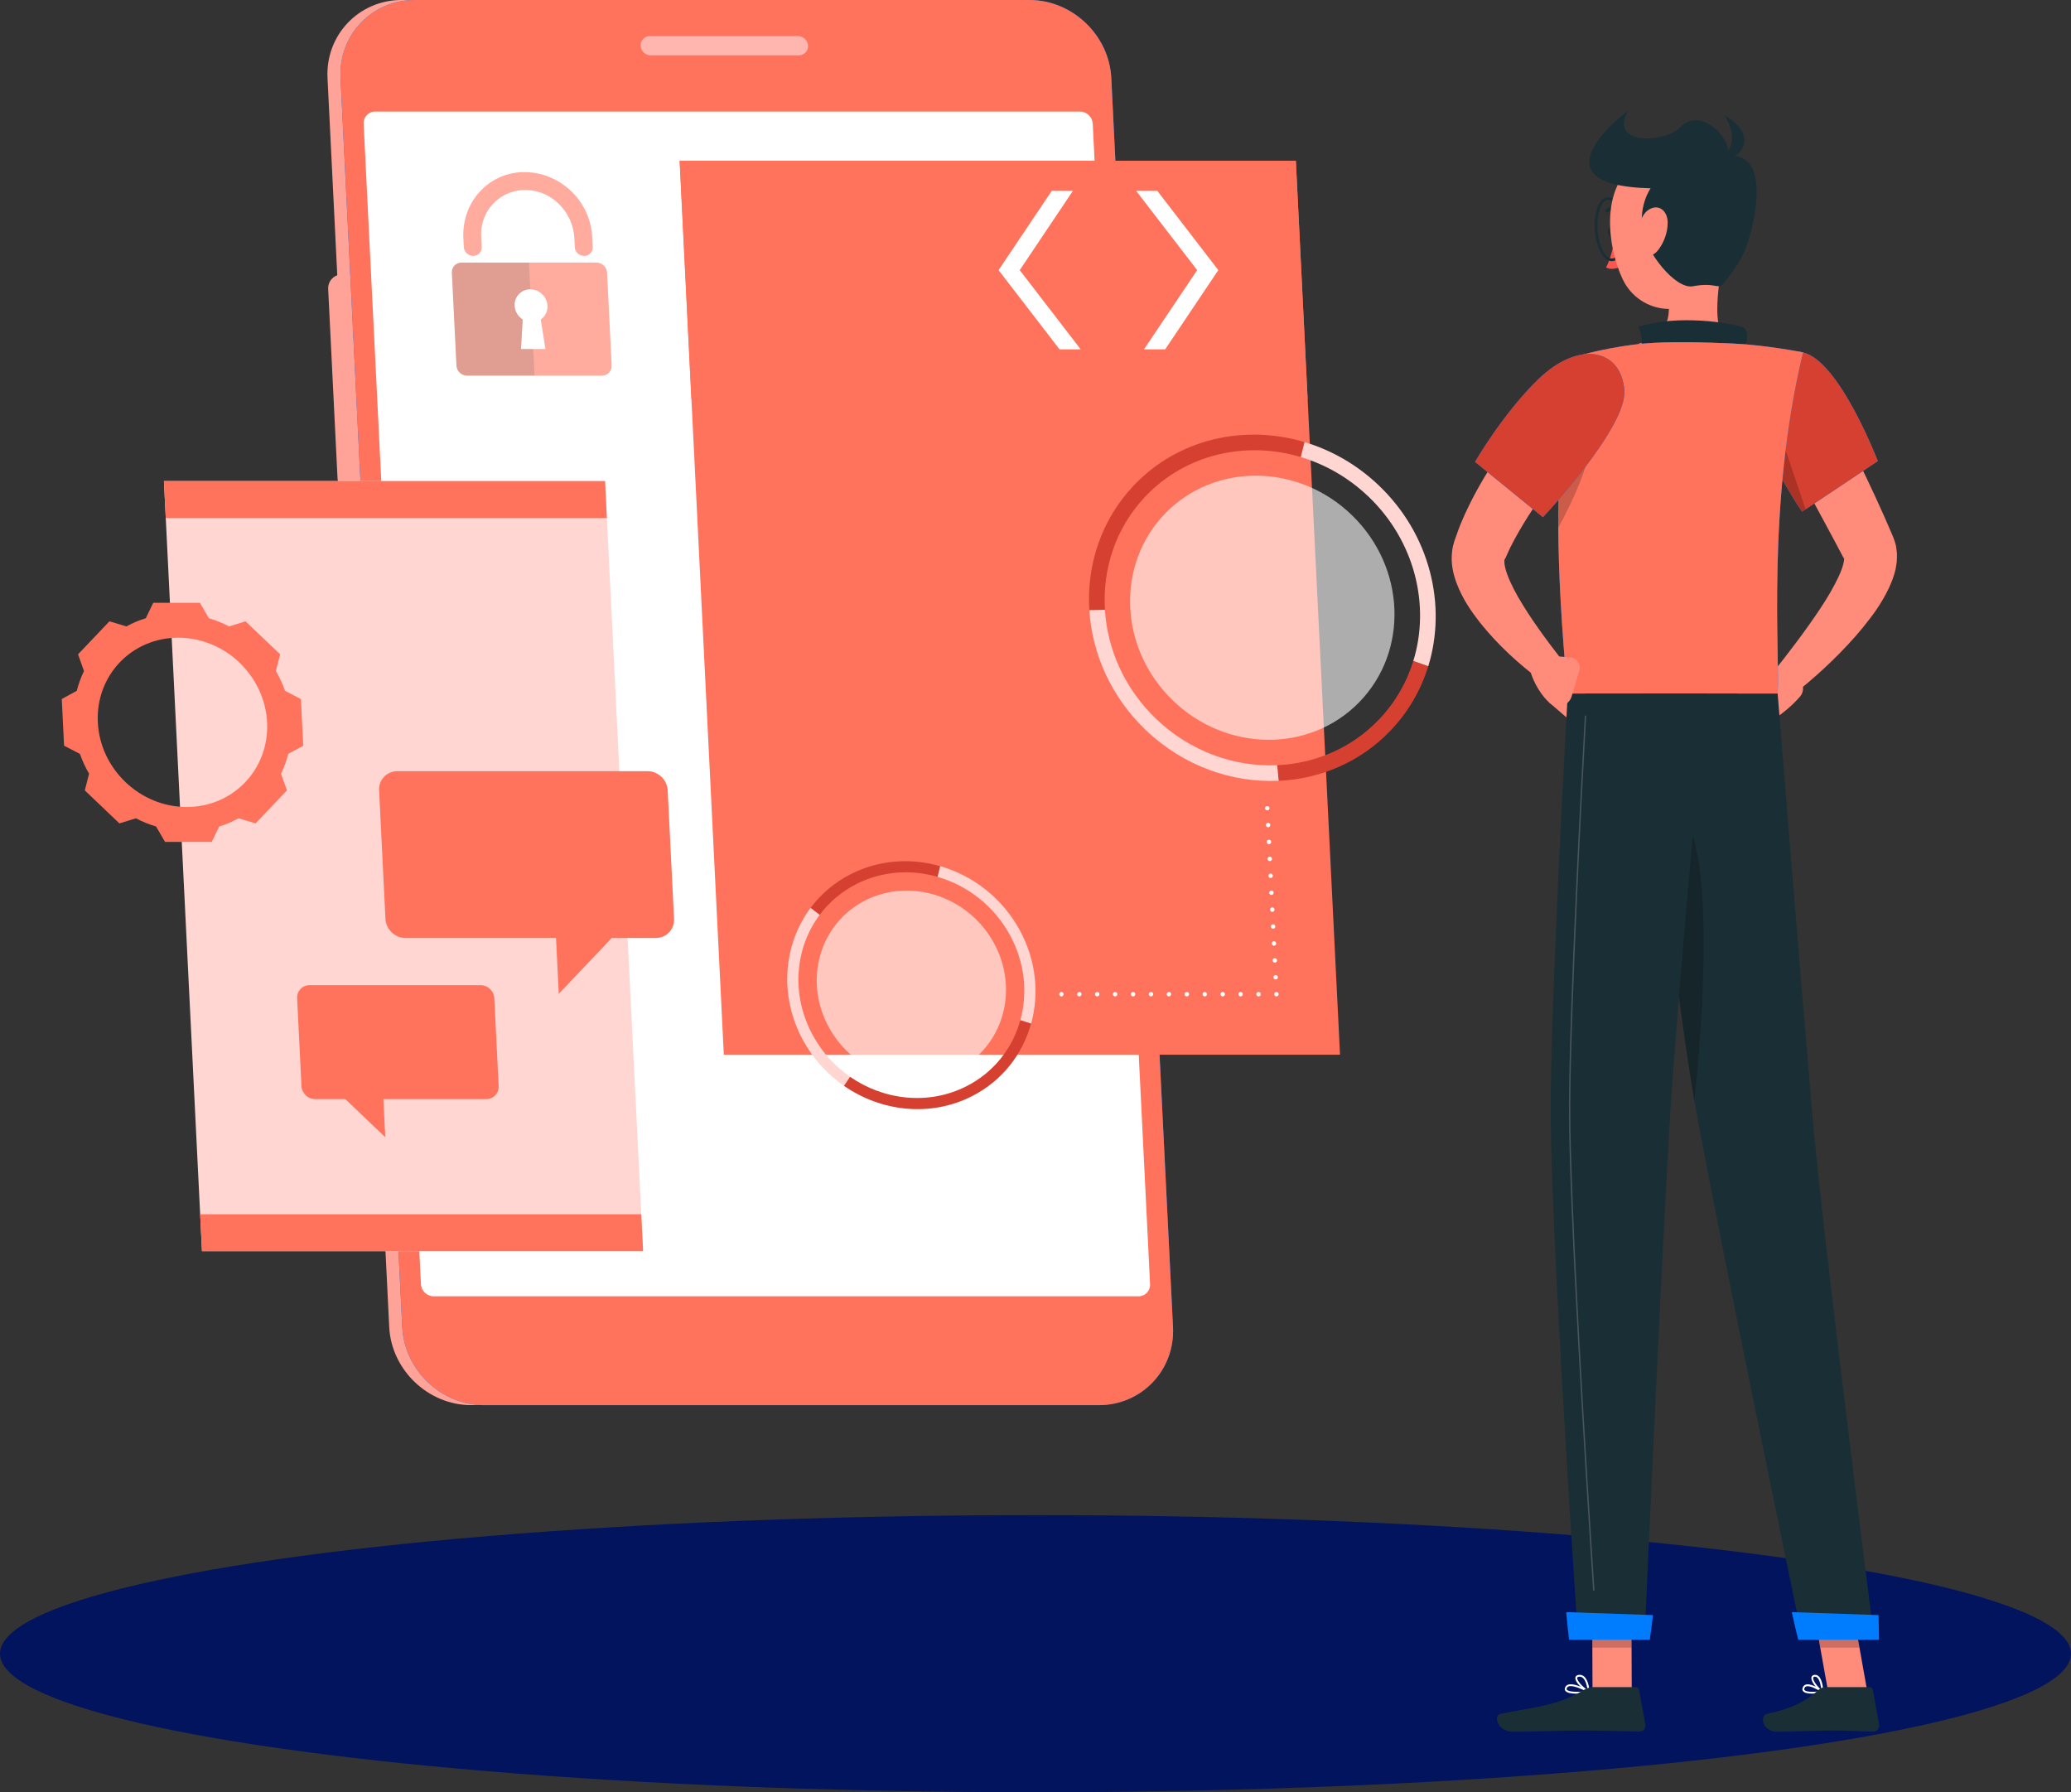<?xml version="1.0" encoding="UTF-8"?>
<svg id="Layer_2" data-name="Layer 2" xmlns="http://www.w3.org/2000/svg" viewBox="0 0 664.52 575.01">
  <rect x="0" y="0" width="664.52" height="575.01" fill="#333333" stroke="none"/>
  <defs>
    <style>
      .cls-1, .cls-2 {
        opacity: .6;
      }

      .cls-3 {
        fill: #ff735d;
      }

      .cls-4, .cls-2 {
        fill: #fff;
      }

      .cls-5 {
        fill: #1a2e35;
      }

      .cls-6 {
        fill: #ff8b7b;
      }

      .cls-7 {
        fill: #007cff;
      }

      .cls-8, .cls-9 {
        opacity: .2;
      }

      .cls-10 {
        fill: #ffa399;
      }

      .cls-9 {
        fill: #fafafa;
      }

      .cls-11 {
        fill: #02145e;
      }

      .cls-12 {
        fill: #d64030;
      }

      .cls-13 {
        fill: #ff5551;
      }

      .cls-14 {
        fill: #ffb6ae;
      }

      .cls-15 {
        fill: #ffd6d2;
      }
    </style>
  </defs>
  <g id="Layer_1-2" data-name="Layer 1">
    <g>
      <g id="_Path_" data-name="&amp;lt;Path&amp;gt;">
        <ellipse class="cls-11" cx="332.26" cy="530.56" rx="332.26" ry="44.45"/>
      </g>
      <g>
        <g>
          <path class="cls-10" d="M360.56,122.27c2.45,0,4.35-2,4.23-4.45l-1.25-25.35c-.12-2.45-2.22-4.45-4.67-4.45h-3.36l-3.11-62.98c-.68-13.77-12.51-25.05-26.28-25.05h-197.22c-13.77,0-24.49,11.27-23.81,25.05l3.13,63.27c-1.79.65-3.02,2.38-2.92,4.41l3,60.72c.1,2.03,1.5,3.76,3.35,4.41l13.24,267.92c.68,13.78,12.51,25.05,26.28,25.05h197.22c13.78,0,24.49-11.27,23.81-25.05l-12.76-258.25h3.36c2.45,0,4.35-2,4.23-4.45l-1.25-25.35c-.12-2.45-2.22-4.45-4.67-4.45h-3.36l-.54-11.03h3.36Z"/>
          <path class="cls-7" d="M155.35,450.83h197.22c13.77,0,24.49-11.27,23.81-25.05l-19.8-400.74C355.9,11.27,344.07,0,330.3,0h-197.22C119.3,0,108.59,11.27,109.27,25.05l19.8,400.74c.68,13.78,12.51,25.05,26.28,25.05Z"/>
          <path class="cls-3" d="M155.35,450.83h197.22c13.77,0,24.49-11.27,23.81-25.05l-19.8-400.74C355.9,11.27,344.07,0,330.3,0h-197.22C119.3,0,108.59,11.27,109.27,25.05l19.8,400.74c.68,13.78,12.51,25.05,26.28,25.05Z"/>
          <path class="cls-4" d="M139.17,415.9h226.14c2.16,0,3.82-1.75,3.71-3.9l-18.39-372.31c-.11-2.16-1.94-3.9-4.1-3.9H120.39c-2.16,0-3.82,1.75-3.71,3.9l18.39,372.31c.11,2.16,1.94,3.9,4.1,3.9Z"/>
          <path class="cls-14" d="M256.04,11.58h-47.56c-1.7,0-3.02,1.39-2.94,3.09h0c.08,1.7,1.54,3.09,3.24,3.09h47.56c1.7,0,3.02-1.39,2.94-3.09h0c-.08-1.7-1.54-3.09-3.24-3.09Z"/>
        </g>
        <g>
          <polygon class="cls-3" points="429.97 338.4 232.25 338.4 218.08 51.61 415.8 51.61 429.97 338.4"/>
          <g>
            <g>
              <path class="cls-4" d="M406.63,259.99c-.09,0-.19-.02-.27-.05-.09-.03-.17-.09-.22-.15-.07-.07-.12-.14-.15-.22-.03-.09-.07-.19-.07-.27,0-.19.09-.38.22-.51.26-.26.74-.26.99,0,.14.14.22.33.22.51,0,.09-.03.19-.07.27-.03.09-.09.15-.15.22-.05.07-.14.12-.22.15-.09.03-.17.05-.27.05Z"/>
              <path class="cls-4" d="M408.6,313.57c-.02-.38.27-.72.67-.74h0c.39-.02.74.27.75.67h0c.02.39-.29.74-.69.75h-.03c-.36,0-.69-.29-.7-.69ZM408.33,308.16c-.02-.39.29-.74.69-.75h0c.39-.02.72.29.74.69h0c.02.39-.27.72-.67.74h-.03c-.38,0-.7-.29-.72-.67ZM408.07,302.73c-.02-.39.27-.72.67-.74h0c.39-.03.72.27.74.67h0c.03.39-.27.72-.67.75h-.03c-.38,0-.69-.31-.7-.69ZM407.79,297.29c-.02-.38.29-.72.67-.74h0c.39-.02.74.27.75.67h0c.02.39-.29.74-.67.75h-.03c-.38,0-.7-.29-.72-.69ZM407.52,291.88c-.02-.39.29-.74.69-.75h0c.39-.02.72.29.74.69h0c.02.39-.27.72-.67.74h-.03c-.38,0-.69-.29-.72-.67ZM407.26,286.45c-.02-.39.27-.72.67-.74h0c.39-.03.72.27.75.67h0c.02.39-.29.72-.69.75h-.03c-.38,0-.69-.31-.7-.69ZM406.99,281.01c-.02-.38.29-.72.69-.74h0c.38-.02.72.27.74.67h0c.02.39-.27.74-.67.75h-.03c-.38,0-.7-.29-.72-.69ZM406.73,275.6c-.03-.39.27-.74.67-.75h0c.39-.02.72.29.74.69h0c.02.39-.27.72-.67.74h-.03c-.38,0-.69-.29-.7-.67ZM406.46,270.17c-.02-.39.27-.72.67-.74h0c.39-.02.74.27.75.67h0c.02.39-.29.72-.69.75h-.03c-.38,0-.69-.31-.7-.69ZM406.18,264.75c-.02-.39.29-.74.69-.75h0c.38-.02.72.27.74.67h0c.02.39-.27.74-.67.75h-.03c-.38,0-.7-.29-.72-.67Z"/>
              <path class="cls-4" d="M409.58,319.69c-.19,0-.38-.09-.5-.22-.14-.12-.21-.31-.21-.5,0-.09.02-.19.05-.27.03-.09.09-.17.15-.22.07-.07.14-.12.22-.15.17-.07.38-.07.55,0,.09.03.17.09.24.15.05.05.1.14.14.22.05.09.07.19.07.27,0,.19-.09.38-.21.5-.07.07-.15.12-.24.15-.09.05-.17.07-.27.07Z"/>
              <path class="cls-4" d="M403.12,318.97c0-.39.33-.7.72-.7h0c.38,0,.7.31.7.7h0c0,.39-.33.72-.7.72h0c-.39,0-.72-.33-.72-.72ZM397.36,318.97c0-.39.33-.7.72-.7h0c.39,0,.7.31.7.7h0c0,.39-.31.72-.7.72h0c-.39,0-.72-.33-.72-.72ZM391.62,318.97c0-.39.31-.7.7-.7h0c.39,0,.72.31.72.7h0c0,.39-.33.72-.72.72h0c-.39,0-.7-.33-.7-.72ZM385.86,318.97c0-.39.33-.7.72-.7h0c.39,0,.7.31.7.7h0c0,.39-.31.72-.7.72h0c-.39,0-.72-.33-.72-.72ZM380.12,318.97c0-.39.31-.7.7-.7h0c.39,0,.72.31.72.7h0c0,.39-.33.72-.72.72h0c-.39,0-.7-.33-.7-.72ZM374.36,318.97c0-.39.33-.7.72-.7h0c.39,0,.7.31.7.7h0c0,.39-.31.72-.7.72h0c-.39,0-.72-.33-.72-.72ZM368.6,318.97c0-.39.33-.7.72-.7h0c.39,0,.7.31.7.7h0c0,.39-.31.72-.7.72h0c-.39,0-.72-.33-.72-.72ZM362.86,318.97c0-.39.33-.7.7-.7h0c.39,0,.72.31.72.7h0c0,.39-.33.72-.72.72h0c-.38,0-.7-.33-.7-.72ZM357.1,318.97c0-.39.33-.7.72-.7h0c.39,0,.7.31.7.7h0c0,.39-.31.72-.7.72h0c-.39,0-.72-.33-.72-.72ZM351.36,318.97c0-.39.31-.7.7-.7h0c.39,0,.72.31.72.7h0c0,.39-.33.72-.72.72h0c-.39,0-.7-.33-.7-.72ZM345.61,318.97c0-.39.33-.7.72-.7h0c.39,0,.7.31.7.7h0c0,.39-.31.72-.7.72h0c-.39,0-.72-.33-.72-.72Z"/>
              <path class="cls-4" d="M340.57,319.69c-.19,0-.36-.09-.5-.22-.07-.05-.12-.14-.15-.22-.03-.09-.05-.19-.05-.27,0-.19.07-.38.21-.5.19-.21.5-.27.77-.15.09.03.17.09.22.15.14.12.22.31.22.5,0,.09-.03.19-.07.27-.03.09-.09.17-.15.22-.05.07-.14.12-.22.15-.09.03-.17.07-.27.07Z"/>
            </g>
            <polygon class="cls-3" points="419.58 128.04 221.85 128.04 218.08 51.61 415.8 51.61 419.58 128.04"/>
            <g>
              <g>
                <path class="cls-12" d="M410.27,250.51l-.47-5c12.15-.55,23.92-5.46,32.76-14.76,5.19-5.46,8.83-11.87,10.93-18.69l4.8,1.69c-2.31,7.5-6.31,14.54-12.01,20.55-9.71,10.22-22.65,15.62-36,16.22Z"/>
                <path class="cls-15" d="M439.02,159.26c-6.39-6.09-13.86-10.3-21.68-12.63l1.22-4.8c8.59,2.57,16.8,7.19,23.83,13.89,16.47,15.69,21.93,38.43,15.9,58.03l-4.8-1.69c5.49-17.83.52-38.52-14.46-52.8Z"/>
                <path class="cls-15" d="M367.7,234.29c-11.19-10.67-17.3-24.59-18.17-38.57l5-.07c.79,12.72,6.35,25.39,16.54,35.1,10.96,10.45,25.08,15.36,38.73,14.76l.47,5c-15,.67-30.53-4.74-42.57-16.22Z"/>
                <path class="cls-12" d="M349.53,195.72c-.9-14.46,3.81-28.97,14.29-40,14.26-15,35.48-19.63,54.75-13.89l-1.22,4.8c-17.53-5.23-36.83-1.02-49.81,12.63-9.54,10.03-13.82,23.24-13,36.39l-5,.07Z"/>
              </g>
              <ellipse class="cls-2" cx="405.04" cy="195" rx="41.34" ry="43.43" transform="translate(-17.39 348.75) rotate(-45.71)"/>
            </g>
            <g>
              <g>
                <path class="cls-12" d="M301.68,277.89l-.83,3.44c-8.5-2.44-17.75-1.89-25.99,2.27-4.84,2.44-8.83,5.87-11.86,9.93l-2.92-2.23c3.33-4.46,7.71-8.23,13.04-10.91,9.06-4.56,19.23-5.17,28.56-2.49Z"/>
                <path class="cls-15" d="M260.74,332.04c2.99,5.54,7.16,10.07,12.01,13.42l-1.95,2.91c-5.33-3.7-9.91-8.67-13.2-14.75-7.71-14.26-6.21-30.67,2.48-42.33l2.92,2.23c-7.91,10.61-9.28,25.54-2.26,38.51Z"/>
                <path class="cls-15" d="M327.26,298.53c5.24,9.69,6.23,20.38,3.59,29.9l-3.46-1.11c2.4-8.66,1.5-18.38-3.27-27.2-5.13-9.49-13.72-16.03-23.27-18.78l.83-3.44c10.49,3.02,19.94,10.21,25.58,20.64Z"/>
                <path class="cls-12" d="M330.85,328.42c-2.73,9.84-9.33,18.42-19.11,23.35-13.3,6.7-29,4.88-40.94-3.39l1.95-2.91c10.87,7.53,25.14,9.19,37.25,3.09,8.9-4.48,14.91-12.29,17.39-21.24l3.46,1.11Z"/>
              </g>
              <path class="cls-2" d="M318.99,302.69c8.13,15.03,2.84,33.21-11.83,40.6-14.67,7.39-33.15,1.19-41.29-13.84s-2.84-33.21,11.83-40.6c14.67-7.39,33.15-1.19,41.29,13.84Z"/>
            </g>
            <g>
              <polygon class="cls-4" points="344.26 61.24 337.47 61.24 320.41 86.67 339.98 112.09 346.77 112.09 327.2 86.67 344.26 61.24"/>
              <polygon class="cls-4" points="364.56 61.24 371.35 61.24 390.92 86.67 373.86 112.09 367.07 112.09 384.13 86.67 364.56 61.24"/>
            </g>
          </g>
        </g>
        <g class="cls-1">
          <path class="cls-3" d="M191.4,84.25h-43.34c-1.78,0-3.16,1.46-3.07,3.23l1.47,29.81c.09,1.78,1.61,3.23,3.39,3.23h43.34c1.78,0,3.16-1.45,3.07-3.23l-1.47-29.81c-.09-1.77-1.61-3.23-3.39-3.23ZM175.02,111.98h-7.85l.55-9.48c-1.53-.96-2.51-2.61-2.6-4.4-.14-2.91,2.11-5.28,5.02-5.28s5.39,2.37,5.53,5.28c.09,1.79-.73,3.44-2.16,4.4l1.5,9.48Z"/>
          <path class="cls-8" d="M165.13,98.1c.09,1.79,1.07,3.44,2.6,4.4l-.55,9.48h3.92l.42,8.55h-21.67c-1.78,0-3.3-1.45-3.39-3.23l-1.47-29.81c-.09-1.77,1.29-3.23,3.07-3.23h21.67l.42,8.56c-2.91,0-5.17,2.37-5.02,5.28Z"/>
          <path class="cls-3" d="M187.43,82.11h0c-1.58,0-2.93-1.28-3.01-2.87l-.14-2.92c-.4-8.03-6.9-14.96-14.94-15.35-8.6-.42-15.37,6.43-14.95,14.92l.17,3.35c.08,1.58-1.14,2.87-2.73,2.87h0c-1.58,0-2.93-1.28-3.01-2.87l-.14-2.84c-.55-11.19,7.66-20.74,18.83-21.16,11.74-.44,21.91,8.99,22.49,20.66l.17,3.35c.08,1.58-1.14,2.87-2.73,2.87Z"/>
        </g>
        <g>
          <g>
            <polygon class="cls-15" points="206.35 401.42 64.81 401.42 52.6 154.35 194.14 154.35 206.35 401.42"/>
            <polygon class="cls-3" points="194.72 166.2 53.19 166.2 52.6 154.35 194.14 154.35 194.72 166.2"/>
            <polygon class="cls-3" points="206.35 401.42 64.81 401.42 64.22 389.58 205.76 389.58 206.35 401.42"/>
          </g>
          <path class="cls-3" d="M96.54,224.27l-5.08-2.63c-.78-2.22-1.77-4.34-2.94-6.35,0,0,0,0,0,0l1.37-5.36-11.11-10.59-5.28,1.64h0c-2.06-1.08-4.23-1.97-6.48-2.63,0,0,0,0,0,0l-2.87-4.95h-14.98l-2.39,4.95c-2.18.66-4.27,1.55-6.22,2.63h0l-5.44-1.64-10.07,10.59,1.9,5.36s0,0,0,0c-.97,2.01-1.76,4.14-2.31,6.35l-4.82,2.63.74,14.98,5.08,2.63s0,0,0,0c.78,2.22,1.77,4.35,2.94,6.35,0,0,0,0,0,0l-1.37,5.36,11.11,10.59,5.28-1.64c2.06,1.08,4.23,1.97,6.48,2.63l2.88,4.95h14.98l2.39-4.95h0c2.19-.67,4.27-1.55,6.22-2.63l5.45,1.64,10.07-10.59-1.9-5.36s0,0,0,0c.97-2.01,1.76-4.13,2.31-6.35h0s4.82-2.63,4.82-2.63l-.74-14.98ZM59.88,258.91c-14.99,0-27.75-12.16-28.49-27.15-.74-15,10.81-27.16,25.81-27.16s27.76,12.16,28.5,27.16c.74,14.99-10.82,27.15-25.81,27.15Z"/>
          <path class="cls-3" d="M207.82,247.43h-80.35c-3.38,0-5.99,2.74-5.83,6.13l2.04,41.25c.17,3.38,3.05,6.13,6.43,6.13h48.3l.88,17.89,17-17.89h14.16c3.38,0,5.99-2.74,5.83-6.13l-2.04-41.25c-.17-3.38-3.05-6.13-6.43-6.13Z"/>
          <path class="cls-3" d="M99.32,316.08h54.9c2.31,0,4.28,1.87,4.39,4.19l1.39,28.18c.11,2.31-1.67,4.19-3.98,4.19h-33l.6,12.22-12.82-12.22h-9.68c-2.31,0-4.28-1.87-4.39-4.19l-1.39-28.18c-.11-2.31,1.67-4.19,3.98-4.19Z"/>
        </g>
      </g>
      <g>
        <g>
          <path class="cls-6" d="M574.2,215.35l-8.11-.37,3.66,15.39s4.53-2.99,7.86-6.93c1.39-1.64,1.22-4.1-.41-5.5l-3-2.58Z"/>
          <polygon class="cls-6" points="556.68 223.29 560.32 235.85 569.75 230.37 566.09 214.98 556.68 223.29"/>
        </g>
        <path class="cls-6" d="M512.66,136.74l-3.92,4.5c-1.33,1.54-2.64,3.11-3.92,4.7-2.57,3.18-5.11,6.37-7.51,9.64-4.85,6.49-9.26,13.22-12.68,20.03-.42.85-.77,1.7-1.17,2.55l-.57,1.25s-.03-.09-.06-.04c-.15.1-.22,1.21.09,2.55.62,2.76,2.26,6.25,4.17,9.59,3.88,6.73,8.9,13.57,13.92,20.03l-6.47,6.89c-7.23-5.41-13.72-11.3-19.59-18.59-2.88-3.71-5.68-7.63-7.68-13.02-.95-2.71-1.83-5.92-1.32-10.06.12-1.01.37-2.09.71-3.15l.61-1.72c.41-1.12.8-2.28,1.24-3.38,3.6-8.76,8.24-16.61,13.33-23.99,2.56-3.68,5.21-7.28,8.03-10.71,1.4-1.73,2.83-3.43,4.29-5.12,1.47-1.72,2.9-3.29,4.6-5.06l13.87,13.11Z"/>
        <polygon class="cls-6" points="511.39 216.97 504.08 231.41 496.94 225.26 502.8 214.98 511.39 216.97"/>
        <path class="cls-6" d="M583.11,122.9c4.5,7.96,8.7,15.98,12.73,24.15,4.04,8.16,7.88,16.43,11.48,24.91l.29.74.33.95c.2.63.42,1.3.48,1.87.1.59.17,1.19.23,1.79.07.6.02,1.08.02,1.62,0,1.1-.14,2.02-.3,2.93-.13.96-.39,1.69-.61,2.52-.96,3.12-2.23,5.56-3.56,7.86-1.32,2.29-2.76,4.35-4.26,6.3-1.49,1.96-3.01,3.83-4.59,5.62-6.33,7.16-13.11,13.36-20.5,19.16l-6.54-6.82c5.47-6.85,10.92-13.99,15.66-21.1,2.36-3.54,4.52-7.2,6.09-10.62.77-1.69,1.37-3.38,1.58-4.63.02-.27.12-.63.08-.79,0-.21.03-.41-.03-.44-.02-.02.01-.11-.02-.07-.03.04-.03.08-.02.11.03,0,0,.15.03.25.01.05.03.1.05.15.02.05.08.14-.02-.05-4.11-7.84-8.41-15.68-12.66-23.56-4.28-7.85-8.54-15.79-12.68-23.67l16.73-9.17Z"/>
        <path class="cls-5" d="M518.28,74.2c.21.99-.14,1.93-.78,2.09-.64.16-1.34-.51-1.55-1.51-.21-.99.14-1.93.78-2.09.64-.16,1.34.51,1.55,1.51Z"/>
        <path class="cls-13" d="M518.23,76.11s-1.02,6.3-2.9,9.69c2.09,1.2,4.89-.3,4.89-.3l-1.99-9.39Z"/>
        <path class="cls-5" d="M517.17,83.8c-1.3,0-2.57-1.02-3.58-2.88-1-1.85-1.66-4.35-1.86-7.03-.19-2.69.1-5.25.82-7.23.77-2.09,1.94-3.29,3.31-3.39,1.36-.1,2.7.92,3.76,2.88,1,1.85,1.66,4.35,1.86,7.03.42,5.75-1.4,10.42-4.13,10.61-.06,0-.12,0-.18,0ZM516.04,64.12s-.08,0-.11,0c-.99.07-1.93,1.1-2.56,2.83-.68,1.86-.96,4.3-.77,6.87.19,2.57.81,4.94,1.75,6.69.88,1.62,1.96,2.51,2.94,2.43,2.18-.16,3.71-4.6,3.34-9.7-.19-2.57-.81-4.94-1.75-6.69-.84-1.55-1.87-2.43-2.83-2.43Z"/>
        <path class="cls-5" d="M515.65,68.17c.12,0,.24-.03.34-.11.08-.05,1.88-1.26,4.26-.28.3.12.65-.02.78-.32.13-.3-.02-.65-.32-.78-3-1.24-5.3.34-5.4.41-.27.19-.33.56-.15.83.12.17.3.26.49.26Z"/>
        <path class="cls-6" d="M552.5,81.19c-.33,10.36-4.18,22.88,2.03,29.03,0,0-2.88,9.34-19.99,9.34-18.82,0-8.63-9.34-8.63-9.34,10.36-2.45,10.39-10.07,8.88-17.23l17.71-11.8Z"/>
        <path class="cls-5" d="M558.94,113.43c1.46-2.96,2.97-7.5-.06-8.56-3.33-1.17-20.3-4.12-33.2-.02,2.33,4.76.17,9.2.17,9.2l33.09-.62Z"/>
        <path class="cls-4" d="M581.52,543.39c-1.29,0-2.53-.2-3-.83-.2-.27-.35-.73.06-1.42.22-.37.55-.6.99-.7,1.84-.4,5.21,1.96,5.35,2.06.1.07.14.18.12.3-.02.11-.11.21-.22.23-.65.16-1.99.35-3.29.35ZM580.03,541c-.12,0-.24.01-.34.03-.27.06-.47.19-.6.41-.29.5-.14.7-.09.77.52.7,3.09.71,4.98.39-1.06-.67-2.8-1.6-3.95-1.6Z"/>
        <path class="cls-4" d="M584.75,543.05s-.1-.01-.14-.04c-1.25-.7-3.66-3.43-3.38-4.84.05-.26.25-.72.98-.81.47-.06.89.07,1.27.39,1.42,1.2,1.58,4.83,1.58,4.99,0,.11-.05.21-.14.27-.05.03-.1.04-.16.04ZM582.4,537.95s-.09,0-.14,0c-.41.05-.45.24-.46.33-.16.84,1.36,2.91,2.6,3.88-.1-1.05-.42-3.18-1.33-3.95-.21-.18-.43-.26-.67-.26Z"/>
        <path class="cls-4" d="M505.93,543.4c-1.61,0-3.17-.22-3.67-.94-.18-.26-.31-.69.06-1.31,1.35-2.21,6.93.98,7.57,1.36.11.06.16.18.14.31-.02.12-.11.22-.24.24-.81.16-2.36.35-3.87.35ZM503.99,540.96c-.53,0-.95.14-1.16.49-.25.42-.13.6-.08.66.55.78,3.74.82,6.1.49-1.34-.7-3.48-1.64-4.85-1.64Z"/>
        <path class="cls-4" d="M509.74,543.05s-.08,0-.12-.03c-1.51-.69-4.37-3.35-4.13-4.8.06-.34.3-.77,1.14-.86.61-.06,1.17.11,1.65.52,1.55,1.32,1.76,4.71,1.77,4.85,0,.1-.04.2-.13.26-.05.03-.11.05-.17.05ZM506.87,537.95c-.06,0-.12,0-.18,0-.56.06-.6.29-.61.36-.15.88,1.8,2.99,3.31,3.91-.12-.98-.49-3.02-1.5-3.89-.31-.26-.64-.39-1.02-.39Z"/>
        <polygon class="cls-6" points="523.58 542.75 510.99 542.75 510.87 513.6 523.45 513.6 523.58 542.75"/>
        <polygon class="cls-6" points="599.17 542.75 586.58 542.75 581.38 513.6 593.97 513.6 599.17 542.75"/>
        <path class="cls-5" d="M585.74,541.29h14.14c.51,0,.95.36,1.04.86l2.05,11.19c.21,1.16-.74,2.26-1.93,2.24-4.93-.08-7.32-.37-13.54-.37-3.83,0-11.73.4-17.01.4s-5.77-5.22-3.59-5.7c9.78-2.12,13.55-5.05,16.76-7.84.58-.5,1.32-.77,2.07-.77Z"/>
        <path class="cls-5" d="M511.13,541.29h13.75c.51,0,.95.36,1.04.86l2.05,11.19c.21,1.16-.71,2.26-1.9,2.24-4.96-.08-12.11-.37-18.34-.37-7.29,0-13.6.4-22.15.4-5.17,0-6.4-5.22-4.22-5.7,9.93-2.15,17.98-2.39,26.69-7.63.95-.57,1.98-.98,3.07-.98Z"/>
        <g>
          <path class="cls-7" d="M578.55,113.07c11.69,2.7,23.99,34.87,23.99,34.87l-24.33,16.24s-8.49-12.56-14.62-26.61c-6.42-14.72,3.01-27.27,14.97-24.51Z"/>
          <path class="cls-12" d="M578.55,113.07c11.69,2.7,23.99,34.87,23.99,34.87l-24.33,16.24s-8.49-12.56-14.62-26.61c-6.42-14.72,3.01-27.27,14.97-24.51Z"/>
        </g>
        <path class="cls-8" d="M569.3,133.58l10.06,29.83-1.14.77s-4.59-6.8-9.48-15.99l.56-14.62Z"/>
        <g>
          <path class="cls-7" d="M500.01,169.3c.09,14.05.94,31.53,3.03,53.23h67.35c.86-10.33-3.69-60.77,8.15-109.47,0,0-11.44-2.31-22.42-2.84-8.59-.41-21.03-.69-28.62,0-10.01.91-19.5,3.5-19.5,3.5,0,0-5.76,6.24-7.51,35.49-.34,5.77-.53,12.42-.48,20.1Z"/>
          <path class="cls-3" d="M500.01,169.3c.09,14.05.94,31.53,3.03,53.23h67.35c.86-10.33-3.69-60.77,8.15-109.47,0,0-11.44-2.31-22.42-2.84-8.59-.41-21.03-.69-28.62,0-10.01.91-19.5,3.5-19.5,3.5,0,0-5.76,6.24-7.51,35.49-.34,5.77-.53,12.42-.48,20.1Z"/>
        </g>
        <path class="cls-8" d="M500.01,169.3c4.07-7.44,11.47-22.36,10.43-30.86l-9.94,10.76c-.34,5.77-.53,12.42-.48,20.1Z"/>
        <g>
          <path class="cls-7" d="M521.21,125.1c1.06,11.94-26.13,40.85-26.13,40.85l-21.8-17.76s8.96-15.53,20.37-26.57c12.74-12.32,26.36-9.97,27.56,3.47Z"/>
          <path class="cls-12" d="M521.21,125.1c1.06,11.94-26.13,40.85-26.13,40.85l-21.8-17.76s8.96-15.53,20.37-26.57c12.74-12.32,26.36-9.97,27.56,3.47Z"/>
        </g>
        <g>
          <polygon class="cls-8" points="510.87 513.61 510.93 528.63 523.53 528.63 523.46 513.61 510.87 513.61"/>
          <polygon class="cls-8" points="593.97 513.61 581.38 513.61 584.06 528.63 596.66 528.63 593.97 513.61"/>
        </g>
        <path class="cls-6" d="M550.67,63.8c1.84,12.4,3.55,19.53-1.23,27.34-7.19,11.75-23.3,9.92-28.76-1.53-4.92-10.31-7.11-28.85,3.7-36.7,10.65-7.73,24.46-1.5,26.3,10.89Z"/>
        <path class="cls-5" d="M529.62,60.41c-39.6-.95-7.2-24.92-7.2-24.92-6.5,11.42,12.16,10.38,16.86,5.24,5.74-6.28,16.08,2.48,15.26,9.33,6.03-.76,10.82,3.71,8.54,18.12s-6.95,18.44-9.43,21.96c-2.48,3.52-2.26.17-10.48,1.7-5.65,1.05-15.14-11.14-16.17-18.27-1.14-7.9,2.63-13.16,2.63-13.16Z"/>
        <path class="cls-5" d="M549.99,52.15s10.34-4.28,3.36-15.04c9.59,4.95,8.16,13.99-3.36,15.04Z"/>
        <path class="cls-6" d="M535.11,71.47c0,3.3-1.33,6.53-3.02,8.72-2.54,3.29-5.49,1.67-6.18-1.99-.62-3.29-.05-8.97,3.18-10.96,3.18-1.96,6.03.45,6.02,4.23Z"/>
        <path class="cls-5" d="M526.94,222.53s10.57,96.21,17.02,132.25c7.07,39.47,34.35,170.95,34.35,170.95h23.06s-16.38-128.29-19.78-167.37c-3.68-42.41-11.2-135.83-11.2-135.83h-43.45Z"/>
        <path class="cls-7" d="M574.95,517.23c-.1,0,2.04,8.85,2.04,8.85h25.94l-.17-7.9-27.81-.95Z"/>
        <path class="cls-8" d="M534.64,256.8c16.39,3.24,12.27,64.84,9.06,96.53-3.9-22.4-9.21-65.5-12.79-96.08,1.12-.55,2.36-.72,3.74-.45Z"/>
        <path class="cls-5" d="M503.05,222.53s-5.37,94.13-5.48,132.52c-.12,39.93,8.78,170.68,8.78,170.68h21.33s5.74-128.42,8.2-167.63c2.69-42.75,11.43-135.56,11.43-135.56h-44.26Z"/>
        <path class="cls-6" d="M497.9,210.44l5.98.48c2.08.17,3.47,2.21,2.88,4.21l-2.47,8.31c-.88,2.97-4.5,4.14-6.92,2.19-2.37-1.91-5.43-6.53-6.4-10.64l6.93-4.55Z"/>
        <path class="cls-9" d="M511.39,510.4c-.11,0-.21-.09-.21-.2-2.36-36.19-7.85-123.75-7.75-155.16.09-32.13,3.91-104.02,5.08-125.29,0-.12.1-.21.23-.2.12,0,.21.11.2.23-1.17,21.26-4.98,93.14-5.08,125.26-.09,31.4,5.39,118.95,7.75,155.13,0,.12-.08.22-.2.23,0,0-.01,0-.01,0Z"/>
        <path class="cls-7" d="M502.58,517.23c-.1,0,.86,8.85.86,8.85h25.94l1.01-7.9-27.81-.95Z"/>
      </g>
    </g>
  </g>
</svg>